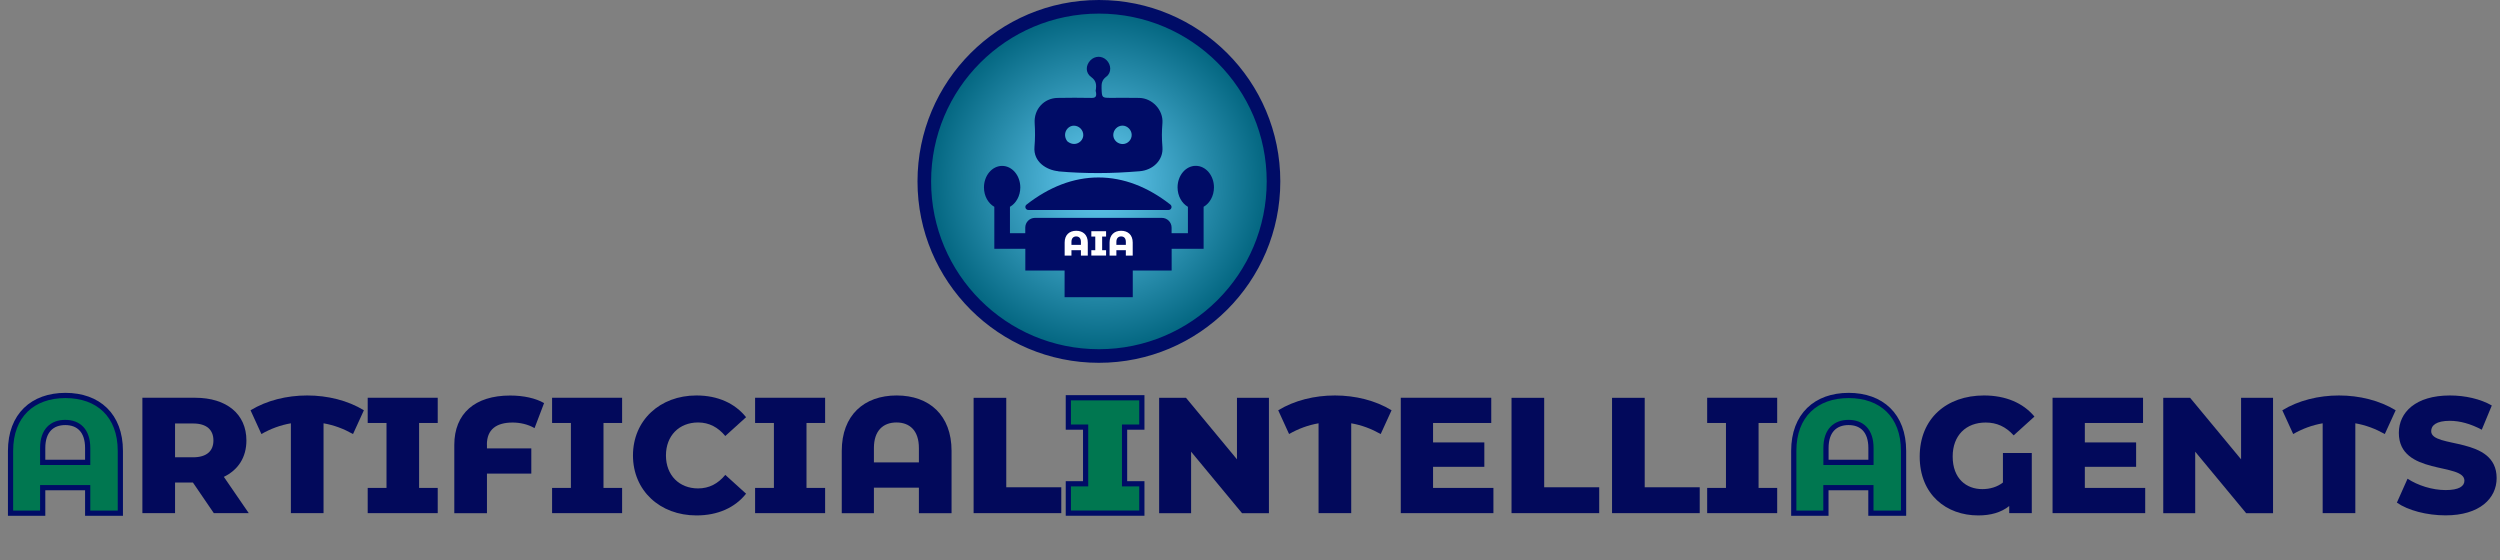 <svg xmlns="http://www.w3.org/2000/svg" xmlns:xlink="http://www.w3.org/1999/xlink" id="Layer_1" viewBox="0 0 393.46 88.18"><rect x="0" y="0" width="393.46" height="88.18" fill="#808080" stroke="none"/><defs><style>.cls-1{fill:url(#radial-gradient);stroke-width:2.14px;}.cls-1,.cls-2{stroke:#000c66;stroke-miterlimit:10;}.cls-3{fill:#02095b;}.cls-3,.cls-4,.cls-5{stroke-width:0px;}.cls-4{fill:#000c66;}.cls-2{fill:#007750;stroke-width:.82px;}.cls-5{fill:#fff;}</style><radialGradient id="radial-gradient" cx="172.95" cy="28.55" fx="172.95" fy="28.55" r="27.48" gradientUnits="userSpaceOnUse"><stop offset="0" stop-color="#67cdf5"></stop><stop offset="1" stop-color="#00637d"></stop></radialGradient></defs><path class="cls-2" d="M18.94,70.96v9.81h-5.14v-4.02h-7.08v4.02H1.66v-9.81c0-5.6,3.5-8.72,8.64-8.72s8.64,3.11,8.64,8.72ZM13.8,72.77v-2.26c0-2.75-1.45-4.02-3.53-4.02s-3.55,1.27-3.55,4.02v2.26h7.08Z"></path><path class="cls-3" d="M30.35,75.94h-2.8v4.82h-5.14v-18.16h8.3c4.96,0,8.07,2.57,8.07,6.72,0,2.67-1.3,4.64-3.55,5.73l3.92,5.71h-5.5l-3.29-4.82ZM30.4,66.65h-2.85v5.32h2.85c2.13,0,3.19-.99,3.19-2.65s-1.06-2.67-3.19-2.67Z"></path><path class="cls-3" d="M55.56,68.31c-1.48-.83-2.98-1.4-4.64-1.69v14.14h-5.14v-14.14c-1.66.29-3.19.86-4.64,1.69l-1.71-3.74c2.57-1.56,5.71-2.33,8.92-2.33s6.38.78,8.92,2.33l-1.71,3.74Z"></path><path class="cls-3" d="M65.96,66.57v10.22h2.93v3.97h-11.02v-3.97h2.96v-10.22h-2.96v-3.97h11.02v3.97h-2.93Z"></path><path class="cls-3" d="M76.64,69.95v.62h6.98v3.97h-6.98v6.23h-5.14v-10.74c0-4.95,3.24-7.78,8.79-7.78,2.1,0,4.02.42,5.34,1.19l-1.5,3.94c-1.06-.62-2.33-.88-3.45-.88-2.59,0-4.05,1.12-4.05,3.45Z"></path><path class="cls-3" d="M94.98,66.57v10.22h2.93v3.97h-11.02v-3.97h2.96v-10.22h-2.96v-3.97h11.02v3.97h-2.93Z"></path><path class="cls-3" d="M99.62,71.68c0-5.52,4.23-9.44,9.99-9.44,3.35,0,6.04,1.22,7.81,3.42l-3.27,2.96c-1.14-1.37-2.54-2.13-4.28-2.13-2.98,0-5.06,2.08-5.06,5.19s2.08,5.19,5.06,5.19c1.74,0,3.14-.75,4.28-2.13l3.27,2.96c-1.76,2.21-4.46,3.42-7.81,3.42-5.76,0-9.99-3.92-9.99-9.44Z"></path><path class="cls-3" d="M126.93,66.57v10.22h2.93v3.97h-11.02v-3.97h2.96v-10.22h-2.96v-3.97h11.02v3.97h-2.93Z"></path><path class="cls-3" d="M149.76,70.96v9.81h-5.14v-4.02h-7.08v4.02h-5.06v-9.81c0-5.6,3.5-8.72,8.64-8.72s8.64,3.11,8.64,8.72ZM144.62,72.77v-2.26c0-2.75-1.45-4.02-3.53-4.02s-3.55,1.27-3.55,4.02v2.26h7.08Z"></path><path class="cls-3" d="M153.23,62.61h5.14v14.08h8.66v4.07h-13.8v-18.16Z"></path><path class="cls-2" d="M176.99,67.22v8.92h2.72v4.62h-11.57v-4.62h2.72v-8.92h-2.72v-4.62h11.57v4.62h-2.72Z"></path><path class="cls-3" d="M199.71,62.61v18.16h-4.23l-8.02-9.68v9.68h-5.03v-18.16h4.23l8.02,9.68v-9.68h5.03Z"></path><path class="cls-3" d="M217.3,68.31c-1.48-.83-2.98-1.4-4.64-1.69v14.14h-5.14v-14.14c-1.66.29-3.19.86-4.64,1.69l-1.71-3.74c2.57-1.56,5.71-2.33,8.92-2.33s6.38.78,8.92,2.33l-1.71,3.74Z"></path><path class="cls-3" d="M235.04,76.79v3.97h-14.58v-18.16h14.24v3.97h-9.16v3.06h8.07v3.84h-8.07v3.32h9.49Z"></path><path class="cls-3" d="M237.89,62.61h5.14v14.08h8.66v4.07h-13.8v-18.16Z"></path><path class="cls-3" d="M253.71,62.61h5.14v14.08h8.66v4.07h-13.8v-18.16Z"></path><path class="cls-3" d="M276.77,66.57v10.22h2.93v3.97h-11.02v-3.97h2.96v-10.22h-2.96v-3.97h11.02v3.97h-2.93Z"></path><path class="cls-2" d="M299.59,70.96v9.81h-5.14v-4.02h-7.08v4.02h-5.06v-9.81c0-5.6,3.5-8.72,8.64-8.72s8.64,3.11,8.64,8.72ZM294.46,72.77v-2.26c0-2.75-1.45-4.02-3.53-4.02s-3.55,1.27-3.55,4.02v2.26h7.08Z"></path><path class="cls-3" d="M315.23,71.29h4.54v9.47h-3.55v-1.12c-1.3,1.04-2.96,1.48-4.88,1.48-5.01,0-9.21-3.27-9.21-9.26s4.23-9.62,10.12-9.62c3.4,0,6.15,1.17,7.94,3.32l-3.27,2.96c-1.25-1.38-2.67-2.02-4.41-2.02-3.11,0-5.19,2.05-5.19,5.34,0,3.5,2.15,5.14,4.67,5.14,1.19,0,2.36-.34,3.24-1.04v-4.64Z"></path><path class="cls-3" d="M337.62,76.79v3.97h-14.58v-18.16h14.24v3.97h-9.16v3.06h8.07v3.84h-8.07v3.32h9.49Z"></path><path class="cls-3" d="M357.74,62.61v18.16h-4.23l-8.02-9.68v9.68h-5.03v-18.16h4.23l8.02,9.68v-9.68h5.03Z"></path><path class="cls-3" d="M375.33,68.31c-1.48-.83-2.98-1.4-4.64-1.69v14.14h-5.14v-14.14c-1.66.29-3.19.86-4.64,1.69l-1.71-3.74c2.57-1.56,5.71-2.33,8.92-2.33s6.38.78,8.92,2.33l-1.71,3.74Z"></path><path class="cls-3" d="M377.22,79.13l1.69-3.79c1.61,1.06,3.89,1.79,5.99,1.79s2.96-.6,2.96-1.48c0-2.88-10.32-.78-10.32-7.52,0-3.24,2.65-5.89,8.04-5.89,2.36,0,4.8.54,6.59,1.58l-1.58,3.81c-1.74-.93-3.45-1.4-5.03-1.4-2.15,0-2.93.73-2.93,1.63,0,2.78,10.3.7,10.3,7.39,0,3.17-2.65,5.86-8.04,5.86-2.98,0-5.94-.8-7.65-2Z"></path><circle class="cls-1" cx="172.95" cy="28.55" r="27.48"></circle><path class="cls-4" d="M166.57,26.97c2.05.19,4.19.27,6.29.27,0,0,0,0,0,0,2.26,0,4.26-.11,6.51-.29,2.08-.17,3.75-1.74,3.58-3.81-.12-1.52-.11-2.35,0-3.78.15-2.04-1.59-3.91-3.64-3.95-1.47-.03-2.94-.01-4.41-.01-1.5,0-1.47,0-1.53-1.48-.03-.75.04-1.33.74-1.85.86-.63.79-1.89.03-2.62-.72-.7-1.82-.68-2.53.05-.76.78-.79,1.97.11,2.61.8.58.89,1.21.72,2.18.21.84.04,1.14-.65,1.12-1.78-.03-3.57-.04-5.35,0-2.14.04-3.74,1.79-3.6,3.96.08,1.25.08,2.5-.03,3.74-.21,2.41,1.96,3.67,3.76,3.84ZM176.67,19.77c.75,0,1.42.67,1.44,1.43.02.78-.6,1.45-1.38,1.47-.82.02-1.51-.62-1.52-1.41,0-.82.66-1.49,1.45-1.49ZM169.04,19.78c.8.01,1.47.7,1.45,1.49-.02,1.1-1.38,1.92-2.52.96-.85-1.15,0-2.47,1.06-2.45Z"></path><path class="cls-4" d="M161.84,33.05h22.07c.45,0,.64-.57.29-.85-3.54-2.77-7.35-4.27-11.32-4.27s-7.78,1.51-11.32,4.27c-.36.28-.16.85.29.85Z"></path><path class="cls-4" d="M188.19,26.1c-1.58,0-2.86,1.52-2.86,3.39,0,1.35.67,2.51,1.63,3.06v4.15h-2.57v-.88c0-.84-.68-1.53-1.53-1.53h-19.97c-.84,0-1.53.68-1.53,1.53v.88h-2.41v-4.15c.96-.55,1.63-1.71,1.63-3.05,0-1.87-1.28-3.39-2.86-3.39s-2.86,1.52-2.86,3.39c0,1.35.67,2.51,1.63,3.05v6.61h4.88v3.42h6.18v4.19h10.73v-4.19h6.12v-3.42h5.03v-6.61c.96-.55,1.63-1.71,1.63-3.06,0-1.87-1.28-3.39-2.86-3.39Z"></path><path class="cls-5" d="M171.2,38.16v2.07h-1.08v-.85h-1.49v.85h-1.07v-2.07c0-1.18.74-1.84,1.82-1.84s1.82.66,1.82,1.84ZM170.12,38.54v-.48c0-.58-.31-.85-.74-.85s-.75.27-.75.85v.48h1.49Z"></path><path class="cls-5" d="M173.46,37.23v2.15h.62v.84h-2.32v-.84h.62v-2.15h-.62v-.84h2.32v.84h-.62Z"></path><path class="cls-5" d="M178.27,38.16v2.07h-1.08v-.85h-1.49v.85h-1.07v-2.07c0-1.18.74-1.84,1.82-1.84s1.82.66,1.82,1.84ZM177.19,38.54v-.48c0-.58-.31-.85-.74-.85s-.75.27-.75.85v.48h1.49Z"></path></svg>
